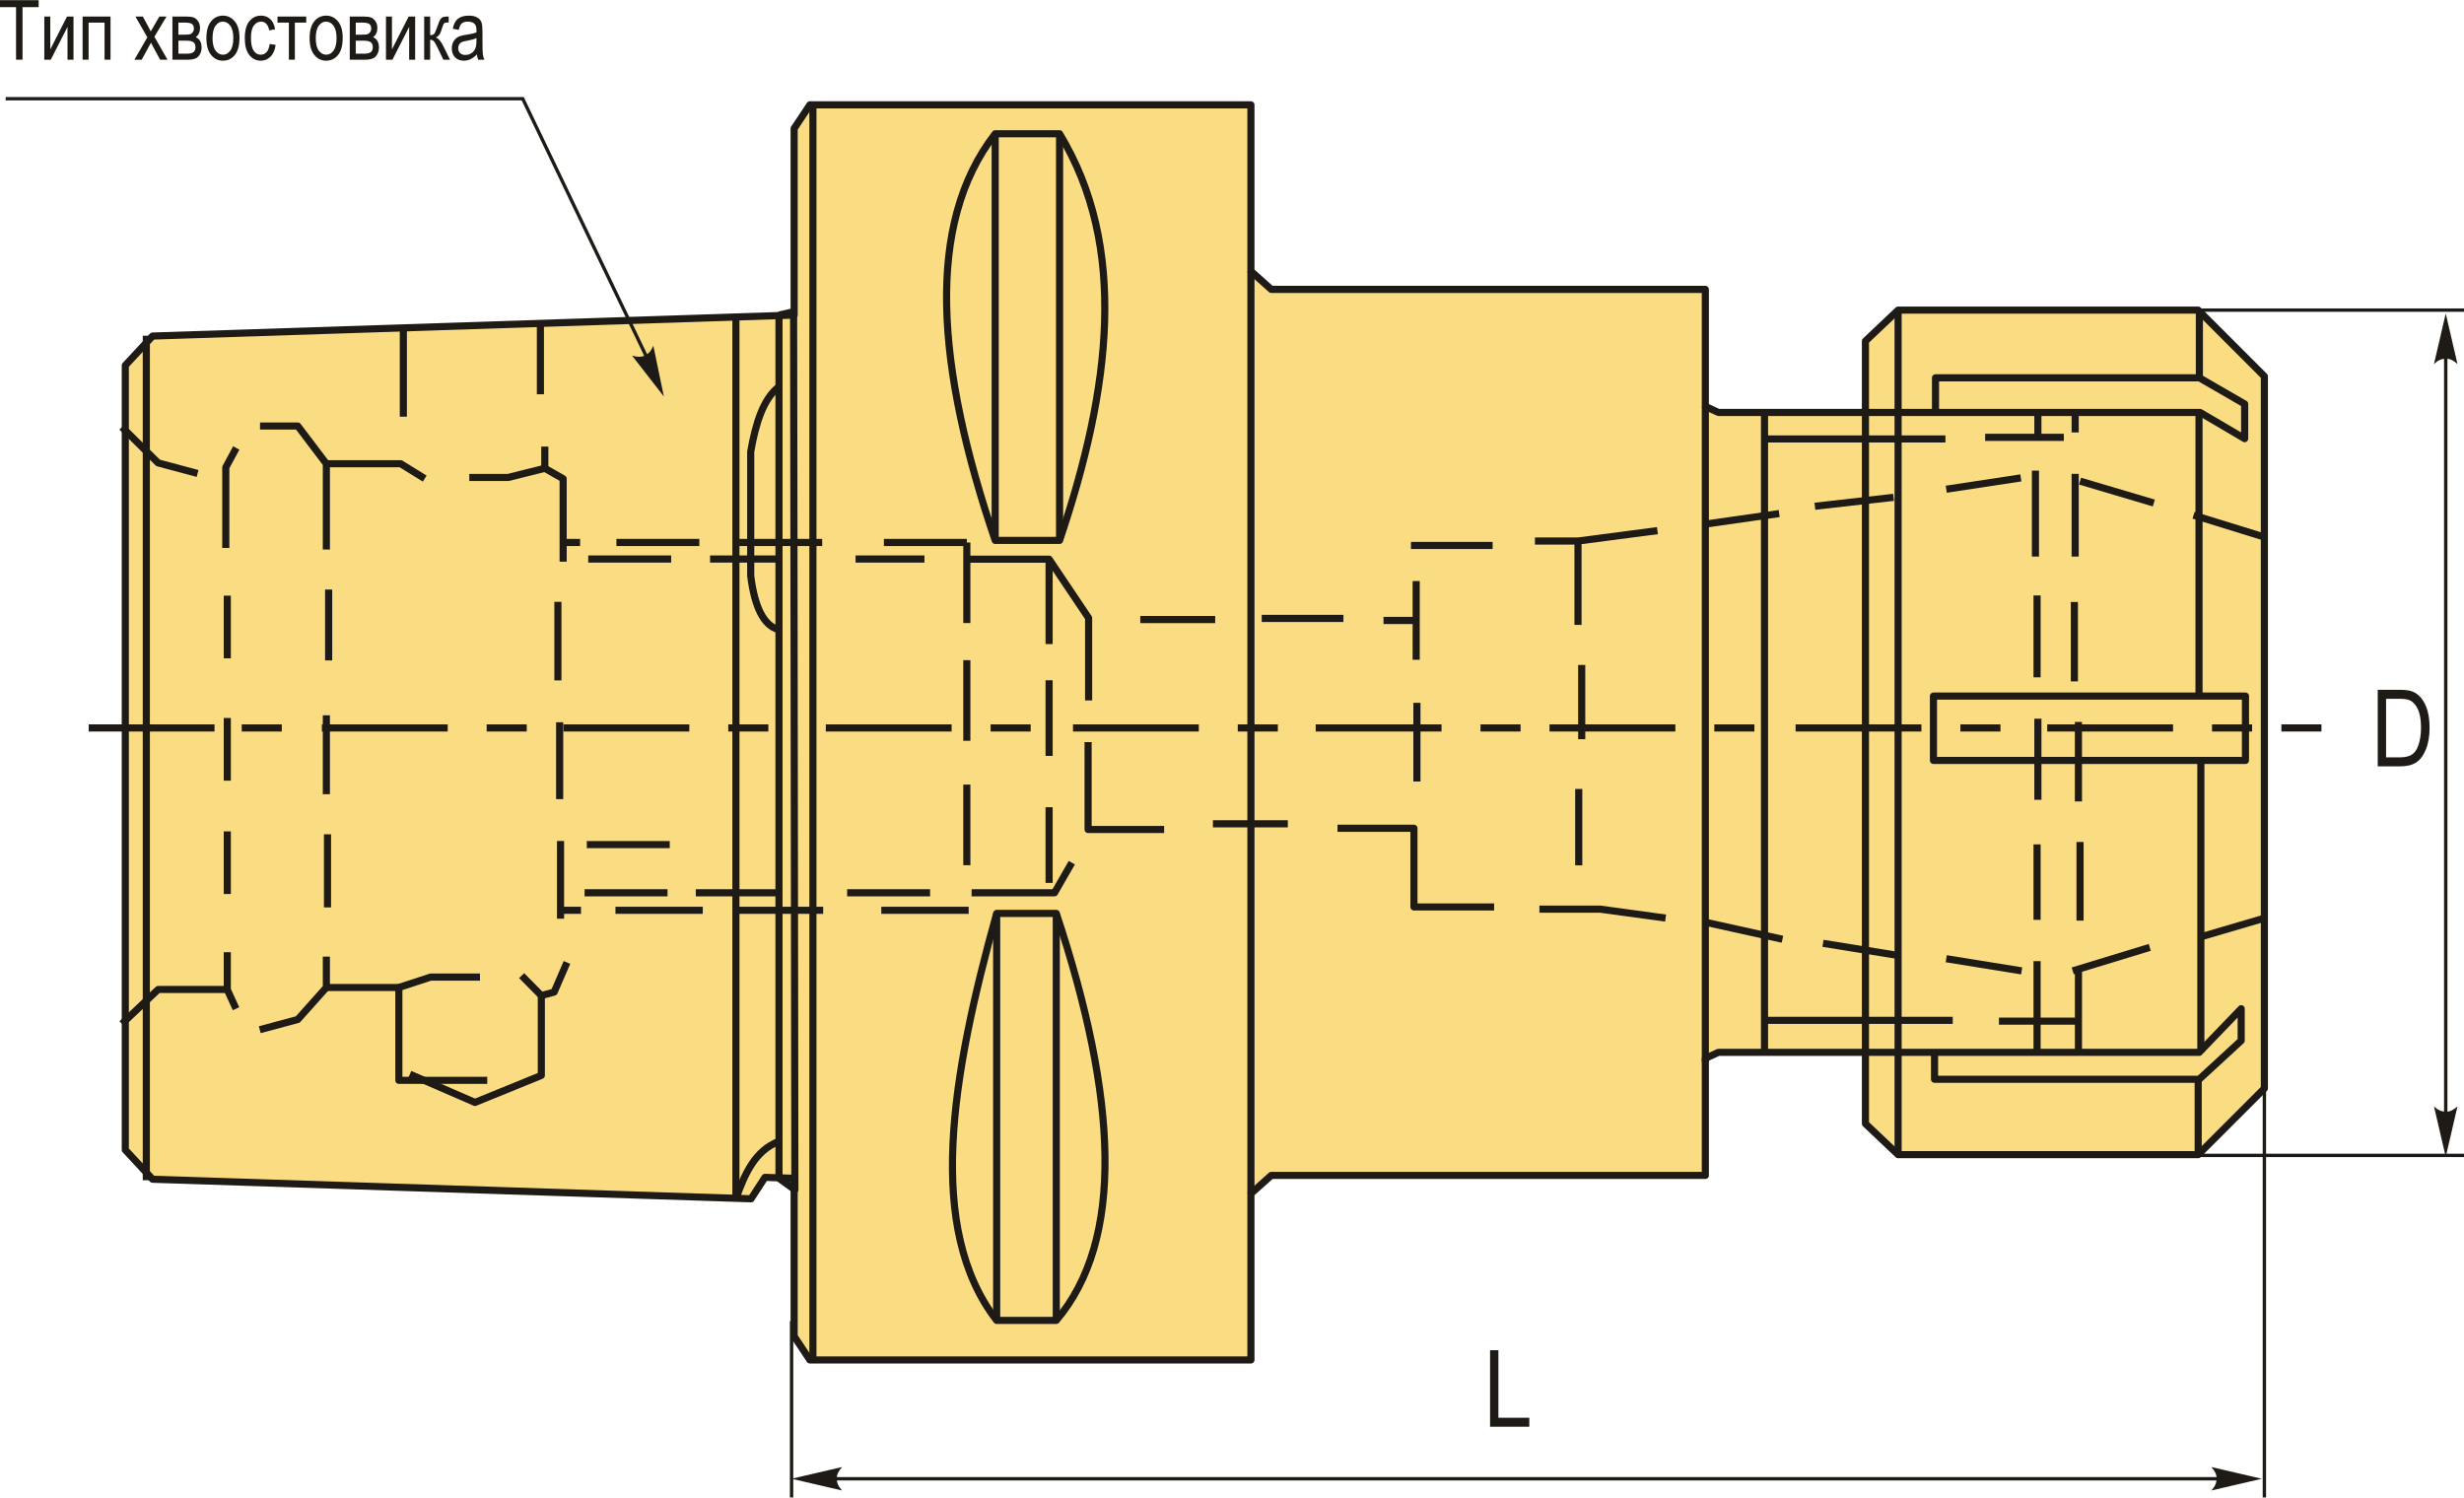 <?xml version="1.0" encoding="UTF-8"?>
<!DOCTYPE svg PUBLIC "-//W3C//DTD SVG 1.1//EN" "http://www.w3.org/Graphics/SVG/1.1/DTD/svg11.dtd">
<!-- Creator: CorelDRAW 2018 (64-Bit) -->
<svg xmlns="http://www.w3.org/2000/svg" xml:space="preserve" width="1729px" height="1051px" version="1.1" style="shape-rendering:geometricPrecision; text-rendering:geometricPrecision; image-rendering:optimizeQuality; fill-rule:evenodd; clip-rule:evenodd"
viewBox="0 0 1729 1050.76"
 xmlns:xlink="http://www.w3.org/1999/xlink">
 <defs>
  <style type="text/css">
   <![CDATA[
    .str1 {stroke:#1E1A16;stroke-width:2.36;stroke-miterlimit:22.926}
    .str0 {stroke:#1E1A16;stroke-width:5;stroke-linejoin:round;stroke-miterlimit:22.926}
    .fil1 {fill:none}
    .fil0 {fill:#FADC82}
    .fil3 {fill:#1E1A16;fill-rule:nonzero}
    .fil2 {fill:#1E1A16;fill-rule:nonzero}
   ]]>
  </style>
 </defs>
 <g id="Layer_x0020_1">
  <g id="_2257298972672">
   <polygon class="fil0 str0" points="1588.92,763.72 1588.92,263.97 1542.47,217.51 1331.91,217.51 1308.98,239.23 1308.98,289.31 1205.82,289.31 1196.64,285.08 1196.64,202.95 892.04,202.95 877.78,190.19 877.78,73.45 579.87,73.45 568.31,73.45 557.25,90.05 557.25,220.99 107.05,235.71 87.92,256.3 87.92,806.81 107.05,827.41 527.02,841.14 536.79,826.1 557.25,826.77 557.25,937.63 568.31,954.24 579.87,954.24 877.78,954.24 877.78,837.49 892.04,824.74 1196.64,824.74 1196.64,742.6 1205.82,738.38 1308.98,738.38 1308.98,788.45 1331.91,810.17 1542.47,810.17 "/>
   <line class="fil1 str0" x1="102.67" y1="235.5" x2="102.67" y2= "828.1" />
   <line class="fil1 str0" x1="516.39" y1="841.14" x2="516.39" y2= "222.13" />
   <line class="fil1 str0" x1="546.62" y1="826.77" x2="546.62" y2= "220.99" />
   <line class="fil1 str0" x1="570.43" y1="73.45" x2="570.43" y2= "954.24" />
   <path class="fil1 str0" d="M516.39 841.14c6.14,-17.38 13.27,-33.77 30.23,-40.33"/>
   <path class="fil1 str0" d="M546.62 271.25c-10.81,8.2 -16.32,25.24 -19.84,45.61 0,29.03 0,58.07 0,87.1 2.65,21.11 8.68,34.98 19.84,37.85"/>
   <line class="fil1 str0" x1="877.78" y1="190.19" x2="877.78" y2= "837.49" />
   <line class="fil1 str0" x1="1196.64" y1="285.08" x2="1196.64" y2= "744.97" />
   <line class="fil1 str0" x1="1238.16" y1="738.38" x2="1238.16" y2= "289.31" />
   <line class="fil1 str0" x1="1308.98" y1="289.31" x2="1308.98" y2= "738.38" />
   <line class="fil1 str0" x1="1331.91" y1="810.17" x2="1331.91" y2= "217.51" />
   <polyline class="fil1 str0" points="1308.98,289.31 1543.81,289.31 1575.09,307.7 1575.09,283.37 1543.31,265.01 1543.31,217.51 "/>
   <polyline class="fil1 str0" points="1543.31,265.01 1358.15,265.01 1358.15,289.31 "/>
   <rect class="fil1 str0" x="1356.71" y="488.36" width="218.94" height="45.16"/>
   <line class="fil1 str0" x1="1543.06" y1="488.36" x2="1543.06" y2= "289.31" />
   <polyline class="fil1 str0" points="1308.98,738.38 1543.17,738.38 1572.65,707.74 1572.65,730.14 1543.17,757.26 1357.47,757.26 1357.47,738.38 "/>
   <line class="fil1 str0" x1="1542.47" y1="810.17" x2="1542.47" y2= "757.26" />
   <line class="fil1 str0" x1="1544.35" y1="533.51" x2="1544.35" y2= "738.4" />
   <path class="fil1 str0" d="M698.33 379.12c15.06,0 30.12,0 45.18,0 36.18,-107.18 48.05,-206.26 0,-285.36 -15.06,0 -30.12,0 -45.18,0 -49.44,63.66 -41.36,163.92 0,285.36z"/>
   <line class="fil1 str0" x1="698.33" y1="93.76" x2="698.33" y2= "379.12" />
   <line class="fil1 str0" x1="743.51" y1="93.76" x2="743.51" y2= "379.12" />
   <path class="fil1 str0" d="M699.37 640.87l41.83 0c43.12,129.96 48,229.1 0,285.62l-41.83 0c-49.8,-64.5 -31.98,-170.69 0,-285.62z"/>
   <line class="fil1 str0" x1="699.37" y1="926.49" x2="699.37" y2= "640.87" />
   <line class="fil1 str0" x1="741.2" y1="926.49" x2="741.2" y2= "640.87" />
   <line class="fil1 str0" x1="283.03" y1="229.61" x2="283.03" y2= "292.27" />
   <line class="fil1 str0" x1="379.2" y1="226.47" x2="379.2" y2= "276.57" />
   <polyline class="fil1 str0" points="85.56,299.6 110.94,324.72 138.63,332.14 "/>
   <polyline class="fil1 str0" points="85.56,718.34 110.94,694.26 160.43,694.26 "/>
   <polyline class="fil1 str0" points="165.77,314.25 158.44,327.86 158.44,384.39 "/>
   <line class="fil1 str0" x1="159.49" y1="417.89" x2="159.49" y2= "461.86" />
   <line class="fil1 str0" x1="159.49" y1="503.73" x2="159.49" y2= "547.7" />
   <line class="fil1 str0" x1="159.49" y1="583.3" x2="159.49" y2= "627.26" />
   <polyline class="fil1 str0" points="159.49,668.09 159.49,694.39 165.61,707.76 "/>
   <polyline class="fil1 str0" points="182.46,298.83 208.94,298.83 229.01,325.31 229.01,385.5 "/>
   <line class="fil1 str0" x1="230.61" y1="413.58" x2="230.61" y2= "463.34" />
   <line class="fil1 str0" x1="229.01" y1="501.86" x2="229.01" y2= "557.23" />
   <line class="fil1 str0" x1="229.81" y1="585.32" x2="229.81" y2= "636.68" />
   <polyline class="fil1 str0" points="229.01,671.19 229.01,692.86 208.94,715.33 182.28,722.47 "/>
   <polyline class="fil1 str0" points="229.01,325.31 281.17,325.31 298.02,335.74 "/>
   <polyline class="fil1 str0" points="329.32,334.94 356.61,334.94 382.29,328.52 382.29,313.27 "/>
   <polyline class="fil1 str0" points="229.01,692.86 279.87,692.86 279.87,758.01 341.92,758.01 "/>
   <polyline class="fil1 str0" points="287.62,753.7 333.3,773.52 379.85,754.56 379.85,698.54 "/>
   <polyline class="fil1 str0" points="279.87,692.86 302.17,685.55 336.79,685.55 "/>
   <polyline class="fil1 str0" points="366.03,684.53 379.85,698.54 388.85,696.07 397.83,675.29 "/>
   <polyline class="fil1 str0" points="382.29,328.52 395.16,335.84 395.16,394.04 "/>
   <line class="fil1 str0" x1="391.48" y1="422.22" x2="391.48" y2= "477.35" />
   <line class="fil1 str0" x1="392.71" y1="506.75" x2="392.71" y2= "560.66" />
   <line class="fil1 str0" x1="393.32" y1="590.06" x2="393.32" y2= "644.58" />
   <line class="fil1 str0" x1="432.53" y1="380.56" x2="490.72" y2= "380.56" />
   <line class="fil1 str0" x1="396.6" y1="380.56" x2="407.06" y2= "380.56" />
   <line class="fil1 str0" x1="518.74" y1="380.56" x2="576.94" y2= "380.56" />
   <line class="fil1 str0" x1="412.77" y1="392.17" x2="470.96" y2= "392.17" />
   <line class="fil1 str0" x1="498.26" y1="392.17" x2="546.62" y2= "392.17" />
   <line class="fil1 str0" x1="411.76" y1="592.57" x2="469.96" y2= "592.57" />
   <line class="fil1 str0" x1="410.2" y1="626.39" x2="468.4" y2= "626.39" />
   <line class="fil1 str0" x1="488.24" y1="626.39" x2="546.44" y2= "626.39" />
   <line class="fil1 str0" x1="393.62" y1="638.68" x2="407.69" y2= "638.68" />
   <line class="fil1 str0" x1="431.86" y1="638.69" x2="493.15" y2= "638.69" />
   <line class="fil1 str0" x1="516.34" y1="638.69" x2="577.63" y2= "638.69" />
   <polyline class="fil1 str0" points="546.62,220.99 556.88,218.63 557.77,834.8 546.62,826.77 "/>
   <line class="fil1 str0" x1="620.23" y1="380.56" x2="678.43" y2= "380.56" />
   <line class="fil1 str0" x1="600.35" y1="392.17" x2="648.7" y2= "392.17" />
   <line class="fil1 str0" x1="594.45" y1="626.39" x2="652.65" y2= "626.39" />
   <line class="fil1 str0" x1="618.42" y1="638.69" x2="679.71" y2= "638.69" />
   <line class="fil1 str0" x1="678.43" y1="380.56" x2="678.43" y2= "437.13" />
   <line class="fil1 str0" x1="678.43" y1="463.16" x2="678.43" y2= "519.73" />
   <line class="fil1 str0" x1="678.43" y1="550.48" x2="678.43" y2= "607.05" />
   <polyline class="fil1 str0" points="678.43,392.29 736.16,392.29 763.89,433.59 763.89,491.41 "/>
   <line class="fil1 str0" x1="736.16" y1="392.29" x2="736.16" y2= "451.88" />
   <line class="fil1 str0" x1="736.16" y1="477.25" x2="736.16" y2= "530.35" />
   <polyline class="fil1 str0" points="681.77,626.39 739.97,626.39 752.09,605.28 "/>
   <line class="fil1 str0" x1="736.16" y1="566.34" x2="736.16" y2= "619.44" />
   <polyline class="fil1 str0" points="763.52,520.65 763.52,581.97 816.87,581.97 "/>
   <line class="fil1 str0" x1="800.15" y1="434.65" x2="852.71" y2= "434.65" />
   <line class="fil1 str0" x1="885.36" y1="433.85" x2="942.69" y2= "433.85" />
   <line class="fil1 str0" x1="851.11" y1="577.99" x2="903.67" y2= "577.99" />
   <polyline class="fil1 str0" points="938.53,581.12 992.17,581.12 992.17,636.33 1048.43,636.33 "/>
   <line class="fil1 str0" x1="993.74" y1="407.67" x2="993.74" y2= "462.88" />
   <line class="fil1 str0" x1="994.26" y1="493.09" x2="994.26" y2= "548.3" />
   <line class="fil1 str0" x1="993.74" y1="435.28" x2="970.82" y2= "435.28" />
   <line class="fil1 str0" x1="990.09" y1="382.67" x2="1047.39" y2= "382.67" />
   <polyline class="fil1 str0" points="1077.08,379.55 1107.29,379.55 1163.02,372.25 "/>
   <polyline class="fil1 str0" points="1080.2,637.89 1122.91,637.89 1168.75,644.14 "/>
   <line class="fil1 str0" x1="1107.29" y1="379.55" x2="1107.29" y2= "438.4" />
   <line class="fil1 str0" x1="1109.89" y1="466.53" x2="1109.89" y2= "518.61" />
   <line class="fil1 str0" x1="1107.81" y1="553.51" x2="1107.81" y2= "607.16" />
   <line class="fil1 str0" x1="1196.64" y1="367.67" x2="1248.47" y2= "360.27" />
   <line class="fil1 str0" x1="1273.51" y1="355.15" x2="1328.7" y2= "348.89" />
   <line class="fil1 str0" x1="1365.69" y1="343.2" x2="1418.04" y2= "335.24" />
   <line class="fil1 str0" x1="1459.57" y1="337.51" x2="1511.36" y2= "352.88" />
   <line class="fil1 str0" x1="1539.24" y1="361.41" x2="1588.92" y2= "376.77" />
   <line class="fil1 str0" x1="1196.64" y1="647.06" x2="1250.75" y2= "659.01" />
   <line class="fil1 str0" x1="1279.2" y1="661.85" x2="1331.91" y2= "670.39" />
   <line class="fil1 str0" x1="1365.69" y1="672.66" x2="1418.61" y2= "681.2" />
   <line class="fil1 str0" x1="1454.45" y1="681.2" x2="1508.51" y2= "664.7" />
   <line class="fil1 str0" x1="1544.35" y1="657.3" x2="1588.92" y2= "644.21" />
   <line class="fil1 str0" x1="1238.16" y1="307.92" x2="1365.12" y2= "307.92" />
   <line class="fil1 str0" x1="1393" y1="306.79" x2="1448.19" y2= "306.79" />
   <line class="fil1 str0" x1="1429.99" y1="289.31" x2="1429.99" y2= "306.79" />
   <line class="fil1 str0" x1="1456.16" y1="289.31" x2="1456.16" y2= "303.37" />
   <line class="fil1 str0" x1="1428.28" y1="330.12" x2="1428.28" y2= "390.43" />
   <line class="fil1 str0" x1="1429.42" y1="417.74" x2="1429.42" y2= "475.21" />
   <line class="fil1 str0" x1="1429.99" y1="504.23" x2="1429.99" y2= "561.14" />
   <line class="fil1 str0" x1="1429.42" y1="592.43" x2="1429.42" y2= "645.35" />
   <line class="fil1 str0" x1="1456.16" y1="332.39" x2="1456.16" y2= "390.43" />
   <line class="fil1 str0" x1="1455.59" y1="422.3" x2="1455.59" y2= "478.06" />
   <line class="fil1 str0" x1="1458.44" y1="506.51" x2="1458.44" y2= "562.27" />
   <line class="fil1 str0" x1="1459.57" y1="590.72" x2="1459.57" y2= "645.92" />
   <line class="fil1 str0" x1="1458.46" y1="679.98" x2="1458.46" y2= "738.38" />
   <line class="fil1 str0" x1="1238.16" y1="715.91" x2="1370.24" y2= "715.91" />
   <line class="fil1 str0" x1="1402.67" y1="716.48" x2="1458.46" y2= "716.48" />
   <line class="fil1 str0" x1="1429.42" y1="674.37" x2="1429.42" y2= "738.38" />
   <line class="fil1 str0" x1="62.25" y1="510.71" x2="150.53" y2= "510.71" />
   <line class="fil1 str0" x1="169.61" y1="510.71" x2="197.73" y2= "510.71" />
   <line class="fil1 str0" x1="225.86" y1="510.71" x2="314.15" y2= "510.71" />
   <line class="fil1 str0" x1="341.49" y1="510.71" x2="369.62" y2= "510.71" />
   <line class="fil1 str0" x1="395.4" y1="510.71" x2="483.69" y2= "510.71" />
   <line class="fil1 str0" x1="511.03" y1="510.71" x2="539.16" y2= "510.71" />
   <line class="fil1 str0" x1="579.48" y1="510.71" x2="667.76" y2= "510.71" />
   <line class="fil1 str0" x1="695.11" y1="510.71" x2="723.23" y2= "510.71" />
   <line class="fil1 str0" x1="752.92" y1="510.71" x2="841.21" y2= "510.71" />
   <line class="fil1 str0" x1="868.55" y1="510.71" x2="896.68" y2= "510.71" />
   <line class="fil1 str0" x1="923.24" y1="510.71" x2="1011.53" y2= "510.71" />
   <line class="fil1 str0" x1="1038.88" y1="510.71" x2="1067" y2= "510.71" />
   <line class="fil1 str0" x1="1087.31" y1="510.71" x2="1175.6" y2= "510.71" />
   <line class="fil1 str0" x1="1202.94" y1="510.71" x2="1231.07" y2= "510.71" />
   <line class="fil1 str0" x1="1259.98" y1="510.71" x2="1348.26" y2= "510.71" />
   <line class="fil1 str0" x1="1375.61" y1="510.71" x2="1403.74" y2= "510.71" />
   <line class="fil1 str0" x1="1436.55" y1="510.71" x2="1524.84" y2= "510.71" />
   <line class="fil1 str0" x1="1552.18" y1="510.71" x2="1580.31" y2= "510.71" />
   <line class="fil1 str0" x1="1600.86" y1="510.71" x2="1628.98" y2= "510.71" />
   <polyline class="fil1 str1" points="455.58,254.28 366.8,69.16 3.99,69.16 "/>
   <path id="стрелка.cdr" class="fil2" d="M465.83 278.11l-22.34 -28.71c3.28,1.03 6.5,1.26 9.05,-0.05 2.7,-1.39 4.38,-3.23 5.91,-6.86l7.38 35.62z"/>
   <polygon class="fil3" points="11.26,41.77 11.26,4.9 0,4.9 0,0 27.13,0 27.13,4.9 15.81,4.9 15.81,41.77 "/>
   <polygon id="1" class="fil3" points="31.09,11.49 35.29,11.49 35.29,34.52 47.03,11.49 51.57,11.49 51.57,41.77 47.37,41.77 47.37,18.75 35.63,41.77 31.09,41.77 "/>
   <polygon id="2" class="fil3" points="57.96,11.49 77.56,11.49 77.56,41.77 73.36,41.77 73.36,15.75 62.16,15.75 62.16,41.77 57.96,41.77 "/>
   <path id="3" class="fil3" d="M94.32 41.77l9.06 -15.69 -8.36 -14.59 5.22 0 3.85 7.1c0.71,1.31 1.28,2.41 1.7,3.33 0.71,-1.24 1.33,-2.32 1.88,-3.25l4.14 -7.18 5.03 0 -8.5 14.19 9.2 16.09 -5.16 0 -5.12 -9.39 -1.31 -2.55 -6.53 11.94 -5.1 0z"/>
   <path id="4" class="fil3" d="M120.99 11.49l9.74 0c2.22,0 3.91,0.21 5.09,0.63 1.17,0.41 2.22,1.28 3.15,2.57 0.92,1.3 1.39,2.91 1.39,4.82 0,2.88 -1,5.04 -3,6.46 2.74,1.22 4.11,3.66 4.11,7.31 0,2.34 -0.7,4.35 -2.09,6 -1.39,1.66 -3.78,2.49 -7.13,2.49l-11.26 0 0 -30.28zm4.2 12.72l4.52 0c1.8,0 3.04,-0.12 3.72,-0.34 0.67,-0.22 1.28,-0.69 1.81,-1.38 0.54,-0.69 0.8,-1.54 0.8,-2.54 0,-1.58 -0.48,-2.68 -1.42,-3.29 -0.94,-0.61 -2.53,-0.91 -4.76,-0.91l-4.67 0 0 8.46zm0 13.36l5.61 0c2.39,0 4.05,-0.37 4.97,-1.11 0.92,-0.73 1.38,-1.88 1.38,-3.43 0,-1.64 -0.49,-2.82 -1.45,-3.54 -0.97,-0.72 -2.75,-1.08 -5.34,-1.08l-5.17 0 0 9.16z"/>
   <path id="5" class="fil3" d="M144.82 26.66c0,-5.22 1.1,-9.16 3.29,-11.82 2.18,-2.66 4.97,-3.99 8.32,-3.99 3.3,0 6.06,1.33 8.28,3.99 2.22,2.66 3.33,6.49 3.33,11.51 0,5.42 -1.09,9.47 -3.28,12.13 -2.18,2.66 -4.96,3.99 -8.33,3.99 -3.32,0 -6.09,-1.33 -8.29,-4.01 -2.21,-2.66 -3.32,-6.6 -3.32,-11.8zm4.32 -0.02c0,3.93 0.71,6.85 2.13,8.76 1.42,1.92 3.18,2.87 5.28,2.87 1.96,0 3.65,-0.96 5.06,-2.9 1.41,-1.93 2.11,-4.84 2.11,-8.73 0,-3.9 -0.71,-6.8 -2.13,-8.72 -1.42,-1.92 -3.18,-2.87 -5.28,-2.87 -1.98,0 -3.67,0.96 -5.07,2.89 -1.4,1.91 -2.1,4.82 -2.1,8.7z"/>
   <path id="6" class="fil3" d="M189.21 30.74l4.2 0.65c-0.47,3.59 -1.67,6.34 -3.57,8.24 -1.92,1.9 -4.21,2.84 -6.89,2.84 -3.25,0 -5.93,-1.33 -8.03,-4.01 -2.1,-2.66 -3.15,-6.61 -3.15,-11.83 0,-5.26 1.06,-9.21 3.18,-11.83 2.13,-2.64 4.85,-3.95 8.18,-3.95 2.57,0 4.73,0.8 6.49,2.39 1.76,1.6 2.89,3.99 3.39,7.18l-4.09 0.76c-0.4,-2.05 -1.09,-3.59 -2.08,-4.6 -0.99,-1.02 -2.18,-1.53 -3.57,-1.53 -2.07,0 -3.78,0.92 -5.14,2.75 -1.36,1.84 -2.04,4.76 -2.04,8.74 0,4.14 0.65,7.12 1.94,8.96 1.3,1.85 2.95,2.77 4.97,2.77 1.6,0 2.95,-0.61 4.08,-1.83 1.11,-1.22 1.83,-3.12 2.13,-5.7z"/>
   <polygon id="7" class="fil3" points="194.71,11.49 214.89,11.49 214.89,15.75 206.9,15.75 206.9,41.77 202.7,41.77 202.7,15.75 194.71,15.75 "/>
   <path id="8" class="fil3" d="M217.25 26.66c0,-5.22 1.1,-9.16 3.29,-11.82 2.19,-2.66 4.97,-3.99 8.32,-3.99 3.31,0 6.06,1.33 8.29,3.99 2.21,2.66 3.32,6.49 3.32,11.51 0,5.42 -1.09,9.47 -3.27,12.13 -2.18,2.66 -4.96,3.99 -8.34,3.99 -3.31,0 -6.08,-1.33 -8.29,-4.01 -2.21,-2.66 -3.32,-6.6 -3.32,-11.8zm4.32 -0.02c0,3.93 0.71,6.85 2.13,8.76 1.42,1.92 3.18,2.87 5.28,2.87 1.96,0 3.66,-0.96 5.07,-2.9 1.41,-1.93 2.11,-4.84 2.11,-8.73 0,-3.9 -0.71,-6.8 -2.13,-8.72 -1.42,-1.92 -3.18,-2.87 -5.28,-2.87 -1.99,0 -3.68,0.96 -5.08,2.89 -1.4,1.91 -2.1,4.82 -2.1,8.7z"/>
   <path id="9" class="fil3" d="M245.43 11.49l9.74 0c2.22,0 3.91,0.21 5.09,0.63 1.17,0.41 2.22,1.28 3.15,2.57 0.92,1.3 1.39,2.91 1.39,4.82 0,2.88 -1,5.04 -3,6.46 2.74,1.22 4.11,3.66 4.11,7.31 0,2.34 -0.7,4.35 -2.09,6 -1.39,1.66 -3.78,2.49 -7.13,2.49l-11.26 0 0 -30.28zm4.2 12.72l4.52 0c1.8,0 3.04,-0.12 3.72,-0.34 0.67,-0.22 1.28,-0.69 1.81,-1.38 0.54,-0.69 0.8,-1.54 0.8,-2.54 0,-1.58 -0.47,-2.68 -1.42,-3.29 -0.94,-0.61 -2.53,-0.91 -4.76,-0.91l-4.67 0 0 8.46zm0 13.36l5.61 0c2.39,0 4.05,-0.37 4.97,-1.11 0.92,-0.73 1.38,-1.88 1.38,-3.43 0,-1.64 -0.49,-2.82 -1.45,-3.54 -0.97,-0.72 -2.75,-1.08 -5.34,-1.08l-5.17 0 0 9.16z"/>
   <polygon id="10" class="fil3" points="270.84,11.49 275.04,11.49 275.04,34.52 286.77,11.49 291.31,11.49 291.31,41.77 287.11,41.77 287.11,18.75 275.38,41.77 270.84,41.77 "/>
   <path id="11" class="fil3" d="M297.64 11.49l4.2 0 0 13.07c1.34,0 2.29,-0.32 2.83,-0.95 0.54,-0.64 1.33,-2.45 2.37,-5.46 0.81,-2.41 1.48,-3.99 2.01,-4.76 0.51,-0.77 1.11,-1.28 1.76,-1.53 0.65,-0.24 1.79,-0.37 3.42,-0.37l0.62 0 0 4.2 -1.23 -0.03c-0.89,0 -1.52,0.17 -1.9,0.51 -0.37,0.34 -0.69,0.96 -0.96,1.85 -0.97,3.05 -1.71,5.01 -2.27,5.89 -0.55,0.87 -1.43,1.64 -2.62,2.31 1.81,0.6 3.58,2.65 5.3,6.17l4.61 9.38 -4.67 0 -4.52 -9.33c-0.9,-1.93 -1.68,-3.18 -2.35,-3.78 -0.68,-0.59 -1.47,-0.89 -2.4,-0.89l0 14 -4.2 0 0 -30.28z"/>
   <path id="12" class="fil3" d="M334.65 38.05c-1.41,1.46 -2.87,2.56 -4.39,3.3 -1.52,0.75 -3.1,1.12 -4.73,1.12 -2.59,0 -4.65,-0.78 -6.19,-2.34 -1.54,-1.56 -2.31,-3.66 -2.31,-6.3 0,-1.75 0.36,-3.3 1.09,-4.65 0.72,-1.35 1.71,-2.41 2.96,-3.17 1.26,-0.76 3.16,-1.32 5.71,-1.68 3.42,-0.49 5.94,-1.07 7.54,-1.75l0.02 -1.32c0,-2.08 -0.36,-3.53 -1.1,-4.38 -1.04,-1.22 -2.65,-1.83 -4.81,-1.83 -1.95,0 -3.41,0.41 -4.38,1.22 -0.96,0.8 -1.67,2.33 -2.13,4.56l-4.2 -0.76c0.59,-3.22 1.78,-5.55 3.58,-7.02 1.8,-1.47 4.37,-2.2 7.72,-2.2 2.6,0 4.64,0.49 6.13,1.47 1.48,0.97 2.42,2.19 2.81,3.63 0.39,1.44 0.58,3.54 0.58,6.32l0 6.83c0,4.78 0.09,7.8 0.28,9.04 0.17,1.24 0.53,2.45 1.07,3.63l-4.38 0c-0.44,-1.04 -0.74,-2.29 -0.87,-3.72zm-0.32 -11.45c-1.54,0.76 -3.83,1.4 -6.88,1.93 -1.77,0.3 -3,0.65 -3.7,1.04 -0.71,0.39 -1.26,0.94 -1.65,1.65 -0.38,0.71 -0.58,1.54 -0.58,2.47 0,1.44 0.45,2.6 1.34,3.46 0.9,0.87 2.13,1.29 3.71,1.29 1.5,0 2.87,-0.38 4.09,-1.16 1.23,-0.78 2.15,-1.82 2.75,-3.12 0.62,-1.3 0.92,-3.19 0.92,-5.68l0 -1.88z"/>
   <line class="fil1 str1" x1="1543.31" y1="217.51" x2="1729" y2= "217.51" />
   <line class="fil1 str1" x1="1543.31" y1="810.69" x2="1729" y2= "810.69" />
   <line class="fil1 str1" x1="1716.18" y1="231.18" x2="1716.18" y2= "797.87" />
   <path id="стрелка.cdr_0" class="fil2" d="M1716.18 219.87l8.24 35.43c-2.55,-2.31 -5.37,-3.86 -8.23,-3.75 -3.05,0.13 -5.34,1.1 -8.25,3.75l8.24 -35.43z"/>
   <path id="стрелка.cdr_1" class="fil2" d="M1716.18 811.74l8.24 -35.43c-2.55,2.32 -5.37,3.87 -8.23,3.75 -3.05,-0.13 -5.34,-1.1 -8.25,-3.75l8.24 35.43z"/>
   <path class="fil3" d="M1668.47 537.67l0 -53.71 15.18 0c3.75,0 6.62,0.33 8.57,0.99 2.56,0.85 4.77,2.43 6.66,4.69 1.88,2.27 3.34,5.14 4.39,8.59 1.05,3.46 1.57,7.56 1.57,12.3 0,6.07 -0.89,11.24 -2.67,15.47 -1.78,4.24 -4.07,7.24 -6.87,9.02 -2.78,1.76 -6.43,2.65 -10.95,2.65l-15.88 0zm5.85 -6.3l9.36 0c3.77,0 6.64,-0.62 8.59,-1.85 1.95,-1.24 3.45,-3.23 4.48,-5.97 1.39,-3.65 2.09,-8.01 2.09,-13.1 0,-5.46 -0.74,-9.75 -2.21,-12.86 -1.48,-3.13 -3.36,-5.21 -5.69,-6.26 -1.55,-0.72 -4.02,-1.07 -7.41,-1.07l-9.21 0 0 41.11z"/>
   <line class="fil1 str1" x1="555.46" y1="926.96" x2="555.46" y2= "1050.76" />
   <line class="fil1 str1" x1="1588.92" y1="718.2" x2="1588.92" y2= "1050.76" />
   <line class="fil1 str1" x1="579.19" y1="1037.61" x2="1561.89" y2= "1037.61" />
   <path id="стрелка.cdr_2" class="fil2" d="M555.46 1037.61l35.44 -8.24c-2.32,2.55 -3.87,5.37 -3.76,8.23 0.13,3.04 1.1,5.34 3.76,8.25l-35.44 -8.24z"/>
   <path id="стрелка.cdr_3" class="fil2" d="M1587.12 1037.61l-35.43 -8.24c2.32,2.55 3.87,5.37 3.75,8.23 -0.13,3.04 -1.1,5.34 -3.75,8.25l35.43 -8.24z"/>
   <polygon class="fil3" points="1045.59,1001.1 1045.59,947.4 1051.44,947.4 1051.44,994.8 1073.12,994.8 1073.12,1001.1 "/>
  </g>
 </g>
</svg>
